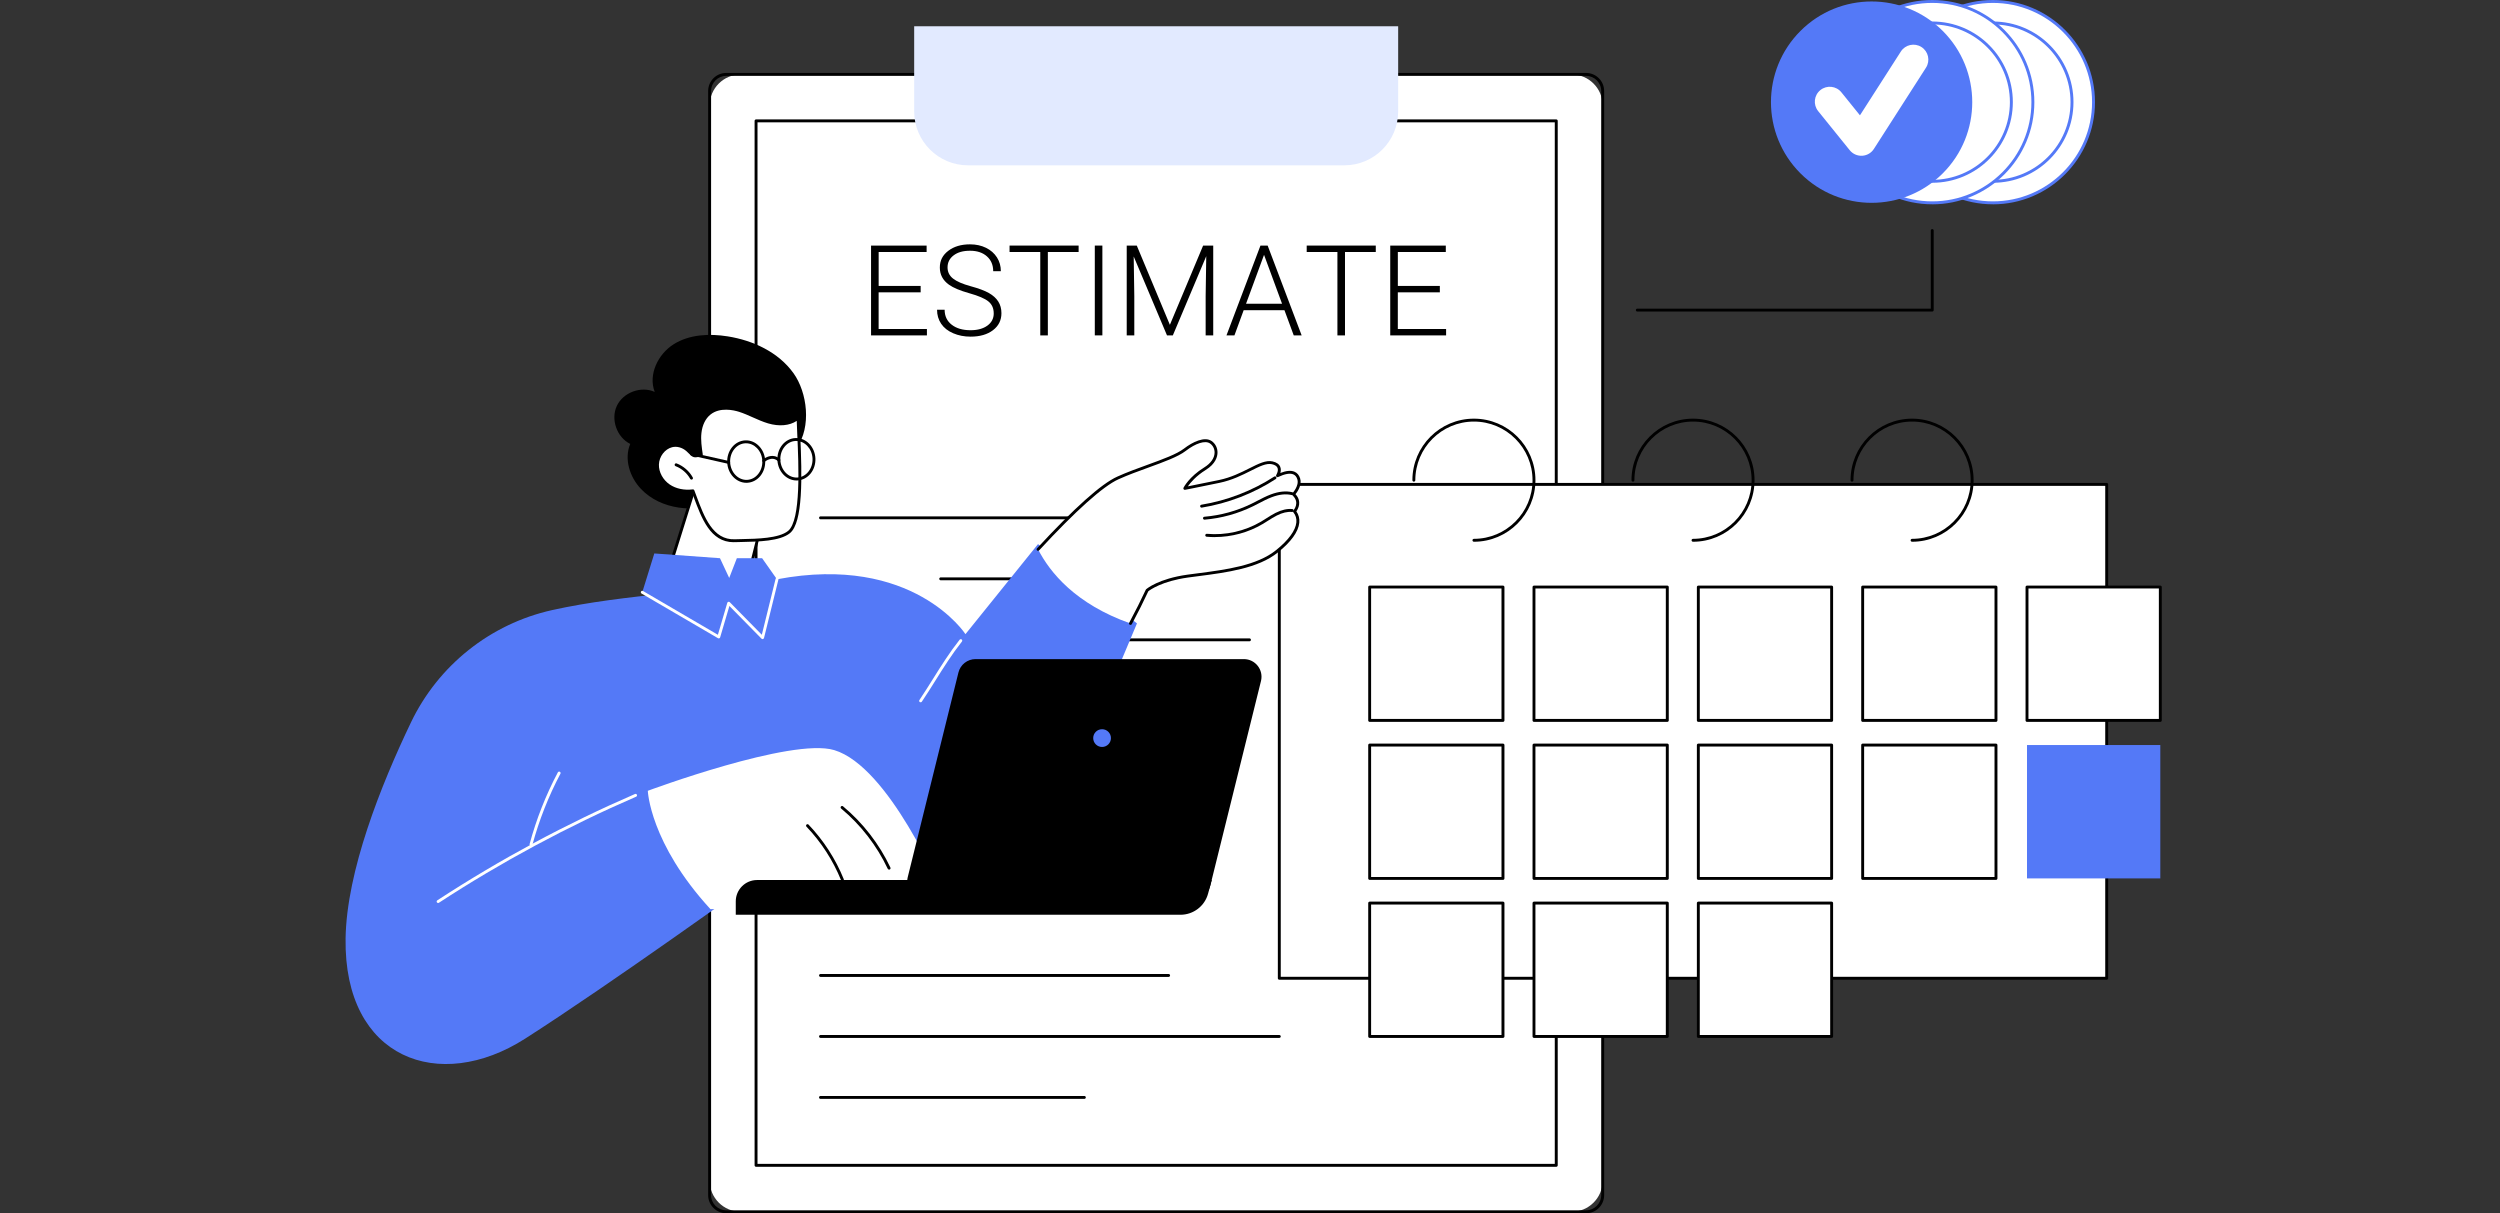 <svg width="340" height="165" viewBox="0 0 340 165" fill="none" xmlns="http://www.w3.org/2000/svg">
<rect x="0" y="0" width="340" height="165" fill="#333333" stroke="none"/>
<mask id="mask0_7126_77" style="mask-type:alpha" maskUnits="userSpaceOnUse" x="0" y="0" width="340" height="165">
<rect width="340" height="165" fill="#D9D9D9"/>
</mask>
<g mask="url(#mask0_7126_77)">
</g>
<g clip-path="url(#clip0_7126_77)">
<path d="M213.721 10.122H100.755C98.41 10.122 96.51 12.023 96.51 14.369V160.555C96.51 162.901 98.41 164.802 100.755 164.802H213.721C216.065 164.802 217.966 162.901 217.966 160.555V14.369C217.966 12.023 216.065 10.122 213.721 10.122Z" fill="white"/>
<path d="M215.711 165.001H98.761C97.41 165.001 96.309 163.899 96.309 162.547V12.375C96.309 11.023 97.41 9.921 98.761 9.921H215.711C217.063 9.921 218.164 11.023 218.164 12.375V162.547C218.164 163.899 217.063 165.001 215.711 165.001ZM98.761 10.32C97.63 10.32 96.708 11.243 96.708 12.375V162.547C96.708 163.678 97.63 164.601 98.761 164.601H215.711C216.842 164.601 217.764 163.678 217.764 162.547V12.375C217.764 11.243 216.842 10.32 215.711 10.32H98.761Z" fill="black"/>
<path d="M211.648 158.684H102.823C102.715 158.684 102.625 158.595 102.625 158.486V16.438C102.625 16.33 102.715 16.24 102.823 16.24H211.652C211.76 16.24 211.85 16.33 211.85 16.438V158.486C211.85 158.595 211.76 158.684 211.652 158.684H211.648ZM103.021 158.285H211.45V16.636H103.021V158.288V158.285Z" fill="black"/>
<path d="M182.818 22.485H131.657C127.61 22.485 124.328 19.202 124.328 15.153V3.574H190.15V15.153C190.15 19.202 186.869 22.485 182.822 22.485H182.818Z" fill="#E2EAFF"/>
<path d="M155.302 34.004H111.59V50.468H155.302V34.004Z" fill="white"/>
<path d="M163.416 70.623H111.59C111.482 70.623 111.393 70.533 111.393 70.424C111.393 70.316 111.482 70.227 111.59 70.227H163.416C163.524 70.227 163.614 70.316 163.614 70.424C163.614 70.533 163.524 70.623 163.416 70.623Z" fill="black"/>
<path d="M155.298 78.918H127.938C127.83 78.918 127.74 78.829 127.74 78.72C127.74 78.612 127.83 78.522 127.938 78.522H155.298C155.406 78.522 155.495 78.612 155.495 78.72C155.495 78.829 155.406 78.918 155.298 78.918Z" fill="black"/>
<path d="M169.927 87.214H111.59C111.482 87.214 111.393 87.125 111.393 87.016C111.393 86.908 111.482 86.818 111.59 86.818H169.927C170.035 86.818 170.125 86.908 170.125 87.016C170.125 87.125 170.035 87.214 169.927 87.214Z" fill="black"/>
<path d="M158.932 132.86H111.59C111.482 132.86 111.393 132.77 111.393 132.662C111.393 132.554 111.482 132.464 111.59 132.464H158.932C159.04 132.464 159.13 132.554 159.13 132.662C159.13 132.77 159.04 132.86 158.932 132.86Z" fill="black"/>
<path d="M173.985 141.156H111.59C111.482 141.156 111.393 141.066 111.393 140.958C111.393 140.849 111.482 140.76 111.59 140.76H173.985C174.094 140.76 174.183 140.849 174.183 140.958C174.183 141.066 174.094 141.156 173.985 141.156Z" fill="black"/>
<path d="M147.473 149.448H111.587C111.478 149.448 111.389 149.358 111.389 149.25C111.389 149.141 111.478 149.052 111.587 149.052H147.473C147.582 149.052 147.671 149.141 147.671 149.25C147.671 149.358 147.582 149.448 147.473 149.448Z" fill="black"/>
<path d="M163.416 102.628H111.59C111.482 102.628 111.393 102.539 111.393 102.43C111.393 102.322 111.482 102.232 111.59 102.232H163.416C163.524 102.232 163.614 102.322 163.614 102.43C163.614 102.539 163.524 102.628 163.416 102.628Z" fill="black"/>
<path d="M163.416 110.92H111.59C111.482 110.92 111.393 110.831 111.393 110.722C111.393 110.614 111.482 110.524 111.59 110.524H163.416C163.524 110.524 163.614 110.614 163.614 110.722C163.614 110.831 163.524 110.92 163.416 110.92Z" fill="black"/>
<path d="M163.416 119.216H111.59C111.482 119.216 111.393 119.127 111.393 119.018C111.393 118.91 111.482 118.82 111.59 118.82H163.416C163.524 118.82 163.614 118.91 163.614 119.018C163.614 119.127 163.524 119.216 163.416 119.216Z" fill="black"/>
<path d="M286.51 65.875H173.984V133.046H286.51V65.875Z" fill="white"/>
<path d="M286.51 133.245H173.985C173.877 133.245 173.787 133.155 173.787 133.047V65.876C173.787 65.767 173.877 65.678 173.985 65.678H286.51C286.619 65.678 286.708 65.767 286.708 65.876V133.047C286.708 133.155 286.619 133.245 286.51 133.245ZM174.183 132.849H286.312V66.074H174.183V132.849Z" fill="black"/>
<path d="M200.453 73.678C200.345 73.678 200.255 73.588 200.255 73.48C200.255 73.372 200.345 73.282 200.453 73.282C204.847 73.282 208.424 69.704 208.424 65.308C208.424 60.912 204.847 57.333 200.453 57.333C196.058 57.333 192.482 60.912 192.482 65.308C192.482 65.416 192.392 65.506 192.284 65.506C192.176 65.506 192.086 65.416 192.086 65.308C192.086 60.691 195.838 56.938 200.453 56.938C205.067 56.938 208.82 60.691 208.82 65.308C208.82 69.924 205.067 73.678 200.453 73.678Z" fill="black"/>
<path d="M230.25 73.678C230.141 73.678 230.052 73.588 230.052 73.48C230.052 73.372 230.141 73.282 230.25 73.282C234.644 73.282 238.221 69.704 238.221 65.308C238.221 60.912 234.644 57.333 230.25 57.333C225.855 57.333 222.279 60.912 222.279 65.308C222.279 65.416 222.189 65.506 222.081 65.506C221.972 65.506 221.883 65.416 221.883 65.308C221.883 60.691 225.635 56.938 230.25 56.938C234.864 56.938 238.617 60.691 238.617 65.308C238.617 69.924 234.864 73.678 230.25 73.678Z" fill="black"/>
<path d="M260.043 73.678C259.934 73.678 259.845 73.588 259.845 73.48C259.845 73.372 259.934 73.282 260.043 73.282C264.437 73.282 268.014 69.704 268.014 65.308C268.014 60.912 264.437 57.333 260.043 57.333C255.648 57.333 252.072 60.912 252.072 65.308C252.072 65.416 251.982 65.506 251.874 65.506C251.765 65.506 251.676 65.416 251.676 65.308C251.676 60.691 255.428 56.938 260.043 56.938C264.657 56.938 268.41 60.691 268.41 65.308C268.41 69.924 264.657 73.678 260.043 73.678Z" fill="black"/>
<path d="M204.406 98.176H186.276C186.168 98.176 186.078 98.086 186.078 97.978V79.841C186.078 79.732 186.168 79.643 186.276 79.643H204.406C204.514 79.643 204.604 79.732 204.604 79.841V97.978C204.604 98.086 204.514 98.176 204.406 98.176ZM186.47 97.776H204.204V80.035H186.47V97.776Z" fill="black"/>
<path d="M226.751 79.837H208.621V97.974H226.751V79.837Z" fill="white"/>
<path d="M226.754 98.176H208.624C208.515 98.176 208.426 98.086 208.426 97.978V79.841C208.426 79.732 208.515 79.643 208.624 79.643H226.754C226.862 79.643 226.952 79.732 226.952 79.841V97.978C226.952 98.086 226.862 98.176 226.754 98.176ZM208.818 97.776H226.552V80.035H208.818V97.776Z" fill="black"/>
<path d="M249.101 79.837H230.971V97.974H249.101V79.837Z" fill="white"/>
<path d="M249.103 98.176H230.973C230.865 98.176 230.775 98.086 230.775 97.978V79.841C230.775 79.732 230.865 79.643 230.973 79.643H249.103C249.212 79.643 249.301 79.732 249.301 79.841V97.978C249.301 98.086 249.212 98.176 249.103 98.176ZM231.171 97.776H248.905V80.035H231.171V97.776Z" fill="black"/>
<path d="M271.452 79.837H253.322V97.974H271.452V79.837Z" fill="white"/>
<path d="M271.453 98.176H253.323C253.215 98.176 253.125 98.086 253.125 97.978V79.841C253.125 79.732 253.215 79.643 253.323 79.643H271.453C271.561 79.643 271.651 79.732 271.651 79.841V97.978C271.651 98.086 271.561 98.176 271.453 98.176ZM253.521 97.776H271.255V80.035H253.521V97.776Z" fill="black"/>
<path d="M293.802 79.837H275.672V97.974H293.802V79.837Z" fill="white"/>
<path d="M293.803 98.176H275.672C275.564 98.176 275.475 98.086 275.475 97.978V79.841C275.475 79.732 275.564 79.643 275.672 79.643H293.803C293.911 79.643 294 79.732 294 79.841V97.978C294 98.086 293.911 98.176 293.803 98.176ZM275.87 97.776H293.605V80.035H275.87V97.776Z" fill="black"/>
<path d="M204.406 119.664H186.276C186.168 119.664 186.078 119.575 186.078 119.466V101.329C186.078 101.221 186.168 101.131 186.276 101.131H204.406C204.514 101.131 204.604 101.221 204.604 101.329V119.466C204.604 119.575 204.514 119.664 204.406 119.664ZM186.47 119.268H204.204V101.527H186.47V119.268Z" fill="black"/>
<path d="M226.751 101.325H208.621V119.463H226.751V101.325Z" fill="white"/>
<path d="M226.754 119.664H208.624C208.515 119.664 208.426 119.575 208.426 119.466V101.329C208.426 101.221 208.515 101.131 208.624 101.131H226.754C226.862 101.131 226.952 101.221 226.952 101.329V119.466C226.952 119.575 226.862 119.664 226.754 119.664ZM208.818 119.268H226.552V101.527H208.818V119.268Z" fill="black"/>
<path d="M249.101 101.325H230.971V119.463H249.101V101.325Z" fill="white"/>
<path d="M249.103 119.664H230.973C230.865 119.664 230.775 119.575 230.775 119.466V101.329C230.775 101.221 230.865 101.131 230.973 101.131H249.103C249.212 101.131 249.301 101.221 249.301 101.329V119.466C249.301 119.575 249.212 119.664 249.103 119.664ZM231.171 119.268H248.905V101.527H231.171V119.268Z" fill="black"/>
<path d="M271.452 101.325H253.322V119.463H271.452V101.325Z" fill="white"/>
<path d="M271.453 119.664H253.323C253.215 119.664 253.125 119.575 253.125 119.466V101.329C253.125 101.221 253.215 101.131 253.323 101.131H271.453C271.561 101.131 271.651 101.221 271.651 101.329V119.466C271.651 119.575 271.561 119.664 271.453 119.664ZM253.521 119.268H271.255V101.527H253.521V119.268Z" fill="black"/>
<path d="M293.802 101.325H275.672V119.463H293.802V101.325Z" fill="#5479F7"/>
<path d="M204.402 122.816H186.271V140.954H204.402V122.816Z" fill="white"/>
<path d="M204.406 141.155H186.276C186.168 141.155 186.078 141.066 186.078 140.957V122.82C186.078 122.712 186.168 122.622 186.276 122.622H204.406C204.514 122.622 204.604 122.712 204.604 122.82V140.957C204.604 141.066 204.514 141.155 204.406 141.155ZM186.47 140.756H204.204V123.014H186.47V140.756Z" fill="black"/>
<path d="M226.751 122.816H208.621V140.954H226.751V122.816Z" fill="white"/>
<path d="M226.754 141.155H208.624C208.515 141.155 208.426 141.066 208.426 140.957V122.82C208.426 122.712 208.515 122.622 208.624 122.622H226.754C226.862 122.622 226.952 122.712 226.952 122.82V140.957C226.952 141.066 226.862 141.155 226.754 141.155ZM208.818 140.756H226.552V123.014H208.818V140.756Z" fill="black"/>
<path d="M249.101 122.816H230.971V140.954H249.101V122.816Z" fill="white"/>
<path d="M249.103 141.155H230.973C230.865 141.155 230.775 141.066 230.775 140.957V122.82C230.775 122.712 230.865 122.622 230.973 122.622H249.103C249.212 122.622 249.301 122.712 249.301 122.82V140.957C249.301 141.066 249.212 141.155 249.103 141.155ZM231.171 140.756H248.905V123.014H231.171V140.756Z" fill="black"/>
<path d="M284.554 16.09C285.765 8.625 280.698 1.592 273.236 0.38C265.775 -0.832 258.744 4.237 257.533 11.702C256.322 19.166 261.389 26.2 268.85 27.412C276.312 28.623 283.342 23.554 284.554 16.09Z" fill="white"/>
<path d="M271.031 27.785C263.374 27.785 257.143 21.551 257.143 13.891C257.143 6.23 263.374 0 271.031 0C278.689 0 284.92 6.234 284.92 13.894C284.92 21.555 278.689 27.789 271.031 27.789V27.785ZM271.031 0.396C263.594 0.396 257.542 6.45 257.542 13.891C257.542 21.331 263.594 27.386 271.031 27.386C278.469 27.386 284.521 21.331 284.521 13.891C284.521 6.45 278.469 0.396 271.031 0.396Z" fill="#5479F7"/>
<path d="M278.644 21.507C282.848 17.302 282.848 10.484 278.644 6.278C274.441 2.073 267.625 2.073 263.422 6.278C259.218 10.484 259.218 17.302 263.422 21.507C267.625 25.712 274.441 25.712 278.644 21.507Z" fill="white"/>
<path d="M271.03 24.857C264.985 24.857 260.068 19.938 260.068 13.891C260.068 7.844 264.985 2.925 271.03 2.925C277.075 2.925 281.992 7.844 281.992 13.891C281.992 19.938 277.075 24.857 271.03 24.857ZM271.03 3.324C265.206 3.324 260.468 8.064 260.468 13.891C260.468 19.718 265.206 24.457 271.03 24.457C276.854 24.457 281.592 19.718 281.592 13.891C281.592 8.064 276.854 3.324 271.03 3.324Z" fill="#5479F7"/>
<path d="M272.463 23.575C277.808 18.227 277.808 9.558 272.463 4.21C267.117 -1.137 258.451 -1.137 253.106 4.21C247.761 9.558 247.761 18.227 253.106 23.575C258.451 28.922 267.117 28.922 272.463 23.575Z" fill="white"/>
<path d="M262.783 27.785C255.126 27.785 248.895 21.551 248.895 13.891C248.895 6.23 255.126 0 262.783 0C270.441 0 276.672 6.234 276.672 13.894C276.672 21.555 270.441 27.789 262.783 27.789V27.785ZM262.783 0.396C255.346 0.396 249.294 6.45 249.294 13.891C249.294 21.331 255.346 27.386 262.783 27.386C270.221 27.386 276.273 21.331 276.273 13.891C276.273 6.45 270.221 0.396 262.783 0.396Z" fill="#5479F7"/>
<path d="M270.396 21.507C274.6 17.302 274.599 10.484 270.396 6.278C266.192 2.073 259.377 2.073 255.174 6.278C250.97 10.484 250.97 17.302 255.174 21.507C259.377 25.712 266.192 25.712 270.396 21.507Z" fill="white"/>
<path d="M262.784 24.857C256.739 24.857 251.822 19.938 251.822 13.891C251.822 7.844 256.739 2.925 262.784 2.925C268.829 2.925 273.746 7.844 273.746 13.891C273.746 19.938 268.829 24.857 262.784 24.857ZM262.784 3.324C256.96 3.324 252.222 8.064 252.222 13.891C252.222 19.718 256.96 24.457 262.784 24.457C268.608 24.457 273.346 19.718 273.346 13.891C273.346 8.064 268.608 3.324 262.784 3.324Z" fill="#5479F7"/>
<path d="M264.217 23.575C269.562 18.227 269.562 9.558 264.217 4.21C258.871 -1.137 250.205 -1.137 244.86 4.21C239.515 9.558 239.515 18.227 244.86 23.575C250.205 28.922 258.871 28.922 264.217 23.575Z" fill="#5479F7"/>
<path d="M253.327 21.178C253.301 21.178 253.278 21.181 253.252 21.181C252.599 21.219 251.972 20.935 251.561 20.427L247.267 15.108C246.562 14.234 246.7 12.953 247.573 12.251C248.447 11.545 249.728 11.683 250.43 12.557L252.953 15.683L258.513 7.011C259.118 6.066 260.376 5.793 261.32 6.398C262.265 7.003 262.541 8.262 261.933 9.207L254.85 20.251C254.51 20.782 253.947 21.122 253.323 21.178H253.327Z" fill="white"/>
<path d="M262.784 42.371H222.674C222.566 42.371 222.477 42.281 222.477 42.173C222.477 42.064 222.566 41.975 222.674 41.975H262.586V31.352C262.586 31.244 262.676 31.154 262.784 31.154C262.892 31.154 262.982 31.244 262.982 31.352V42.173C262.982 42.281 262.892 42.371 262.784 42.371Z" fill="black"/>
<path d="M107.902 50.737C105.859 47.895 102.428 46.3 98.975 45.747C96.481 45.348 93.778 45.471 91.635 46.808C89.492 48.145 88.132 50.943 89.04 53.3C87.192 52.463 84.754 53.363 83.891 55.197C83.029 57.031 83.891 59.485 85.713 60.374C84.854 62.421 85.642 64.886 87.173 66.496C89.887 69.353 94.465 69.752 98.183 68.438C101.876 67.13 106.08 64.094 108.365 60.871C110.358 58.062 109.817 53.4 107.902 50.734V50.737Z" fill="black"/>
<path d="M89.551 82.037L94.561 66.022L104.253 68.427L101.065 81.227L89.551 82.037Z" fill="white"/>
<path d="M89.551 82.235C89.491 82.235 89.431 82.209 89.394 82.161C89.353 82.108 89.342 82.041 89.36 81.978L94.371 65.962C94.401 65.861 94.505 65.805 94.606 65.827L104.298 68.233C104.35 68.244 104.392 68.277 104.421 68.322C104.448 68.367 104.455 68.423 104.444 68.472L101.255 81.268C101.233 81.35 101.162 81.41 101.076 81.417L89.562 82.228C89.562 82.228 89.555 82.228 89.547 82.228L89.551 82.235ZM94.695 66.26L89.827 81.821L100.908 81.04L104.014 68.576L94.695 66.26Z" fill="black"/>
<path d="M104.51 57.389C103.147 56.986 101.912 56.239 100.556 55.813C99.201 55.387 97.596 55.339 96.487 56.228C95.71 56.851 95.307 57.852 95.191 58.842C95.079 59.832 95.225 60.833 95.37 61.819C94.146 62.211 94.303 61.924 93.463 61.192C92.884 60.687 92.103 60.43 91.346 60.624C90.24 60.904 89.445 62.017 89.404 63.156C89.363 64.295 90.013 65.405 90.957 66.047C91.902 66.69 93.1 66.895 94.232 66.746C95.393 69.793 96.505 73.674 99.94 73.54C101.912 73.461 105.761 73.603 107.295 72.363C109.621 70.481 108.509 59.148 108.55 56.84C107.489 57.785 105.873 57.796 104.51 57.393V57.389Z" fill="white"/>
<path d="M99.765 73.738C96.618 73.738 95.412 70.485 94.344 67.605C94.262 67.388 94.184 67.172 94.102 66.959C92.896 67.086 91.746 66.821 90.846 66.212C89.812 65.506 89.166 64.307 89.207 63.153C89.248 61.894 90.148 60.725 91.298 60.434C92.071 60.236 92.929 60.464 93.594 61.042C93.781 61.203 93.919 61.345 94.031 61.461C94.389 61.827 94.456 61.894 95.151 61.681C95.013 60.747 94.886 59.784 94.998 58.82C95.132 57.651 95.617 56.676 96.364 56.075C97.38 55.257 98.929 55.096 100.617 55.627C101.281 55.836 101.923 56.123 102.547 56.404C103.2 56.695 103.876 57.001 104.57 57.203C106.112 57.658 107.554 57.468 108.423 56.691C108.483 56.639 108.565 56.628 108.64 56.657C108.711 56.691 108.756 56.762 108.756 56.84C108.748 57.292 108.786 58.096 108.83 59.115C109.092 64.837 109.222 71.064 107.427 72.513C106.075 73.607 103.122 73.667 100.968 73.708C100.598 73.716 100.254 73.723 99.956 73.734C99.892 73.734 99.833 73.734 99.769 73.734L99.765 73.738ZM94.236 66.548C94.318 66.548 94.393 66.597 94.423 66.675C94.523 66.936 94.621 67.201 94.721 67.471C95.763 70.279 96.943 73.462 99.937 73.342C100.24 73.331 100.583 73.323 100.956 73.316C102.935 73.278 105.926 73.219 107.173 72.21C108.961 70.765 108.614 63.201 108.431 59.138C108.397 58.364 108.367 57.715 108.356 57.24C107.378 57.894 105.956 58.025 104.458 57.58C103.742 57.367 103.055 57.061 102.386 56.762C101.774 56.489 101.143 56.206 100.501 56.004C99.762 55.772 97.91 55.346 96.618 56.385C95.953 56.919 95.517 57.8 95.397 58.869C95.285 59.84 95.434 60.833 95.576 61.797C95.591 61.894 95.531 61.984 95.442 62.014C94.415 62.342 94.221 62.212 93.758 61.745C93.646 61.629 93.515 61.498 93.344 61.349C92.776 60.856 92.052 60.658 91.406 60.822C90.42 61.072 89.651 62.081 89.614 63.171C89.58 64.195 90.155 65.259 91.081 65.891C91.925 66.466 93.067 66.705 94.217 66.555C94.225 66.555 94.236 66.555 94.243 66.555L94.236 66.548Z" fill="black"/>
<path d="M94.045 65.229C93.974 65.229 93.907 65.192 93.87 65.129C93.44 64.348 92.712 63.717 91.88 63.399C91.779 63.362 91.727 63.246 91.764 63.142C91.801 63.041 91.917 62.988 92.022 63.026C92.94 63.377 93.743 64.072 94.217 64.934C94.269 65.031 94.236 65.151 94.139 65.203C94.109 65.218 94.075 65.229 94.041 65.229H94.045Z" fill="black"/>
<path d="M101.509 65.662C100.132 65.662 98.974 64.445 98.9 62.894C98.866 62.129 99.098 61.397 99.553 60.829C100.016 60.258 100.654 59.925 101.349 59.891C102.043 59.858 102.708 60.13 103.223 60.661C103.731 61.184 104.03 61.89 104.067 62.655C104.101 63.421 103.869 64.153 103.414 64.721C102.951 65.292 102.312 65.625 101.618 65.658C101.58 65.658 101.547 65.658 101.509 65.658V65.662ZM101.461 60.287C101.431 60.287 101.401 60.287 101.371 60.287C100.793 60.313 100.255 60.594 99.867 61.079C99.471 61.569 99.269 62.207 99.299 62.876C99.363 64.246 100.397 65.315 101.603 65.263C102.181 65.236 102.719 64.956 103.107 64.471C103.503 63.981 103.705 63.343 103.675 62.674C103.645 62.005 103.384 61.389 102.943 60.937C102.532 60.515 102.01 60.287 101.461 60.287Z" fill="black"/>
<path d="M108.338 65.345C106.96 65.345 105.802 64.128 105.728 62.578C105.694 61.812 105.926 61.08 106.381 60.512C106.844 59.941 107.483 59.608 108.177 59.575C109.599 59.511 110.82 60.747 110.895 62.339C110.929 63.104 110.697 63.836 110.242 64.404C109.779 64.975 109.14 65.308 108.446 65.341C108.408 65.341 108.375 65.341 108.338 65.341V65.345ZM108.289 59.971C108.259 59.971 108.229 59.971 108.199 59.971C107.621 59.997 107.083 60.277 106.695 60.762C106.299 61.252 106.097 61.89 106.127 62.559C106.191 63.93 107.225 65.002 108.431 64.946C109.01 64.919 109.547 64.639 109.936 64.154C110.331 63.664 110.533 63.026 110.503 62.357C110.44 61.02 109.458 59.971 108.289 59.971Z" fill="black"/>
<path d="M103.872 62.861C103.816 62.861 103.763 62.839 103.722 62.794C103.651 62.712 103.659 62.585 103.741 62.514C104.167 62.137 105.201 61.632 106.063 62.42C106.145 62.495 106.149 62.618 106.074 62.701C106 62.783 105.877 62.786 105.794 62.712C104.977 61.965 104.04 62.775 104.002 62.809C103.965 62.843 103.916 62.858 103.872 62.858V62.861Z" fill="black"/>
<path d="M99.101 63.085C99.101 63.085 99.071 63.085 99.056 63.081L94.001 61.946C93.892 61.923 93.825 61.815 93.851 61.711C93.874 61.602 93.982 61.539 94.087 61.561L99.142 62.697C99.25 62.719 99.317 62.827 99.291 62.932C99.269 63.025 99.19 63.085 99.097 63.085H99.101Z" fill="black"/>
<path d="M46.999 127.634C47.138 118.495 51.782 106.826 55.878 98.273C59.6 90.493 66.679 84.846 75.094 82.971C84.988 80.767 96.667 80.494 105.665 78.784C124.191 75.269 131.303 86.243 131.303 86.243L141.171 73.999L154.626 84.786L140.137 119.257L102.603 119.735C102.603 119.735 83.036 133.827 71.406 141.264C59.776 148.704 46.753 144.058 46.999 127.634Z" fill="#5479F7"/>
<path d="M72.219 115.029C72.219 115.029 72.186 115.029 72.167 115.021C72.062 114.992 71.999 114.883 72.029 114.779C72.94 111.406 74.232 108.13 75.867 105.041C75.919 104.944 76.039 104.907 76.136 104.959C76.233 105.012 76.27 105.131 76.218 105.228C74.598 108.291 73.317 111.54 72.413 114.883C72.391 114.973 72.309 115.029 72.223 115.029H72.219Z" fill="white"/>
<path d="M59.585 122.809C59.522 122.809 59.458 122.779 59.417 122.719C59.357 122.626 59.383 122.506 59.473 122.446C67.985 116.888 77.032 112.022 86.358 107.984C86.459 107.939 86.575 107.984 86.62 108.089C86.664 108.19 86.62 108.305 86.515 108.35C77.207 112.38 68.18 117.232 59.686 122.779C59.652 122.801 59.615 122.812 59.578 122.812L59.585 122.809Z" fill="white"/>
<path d="M127.938 120.956C127.938 120.956 120.916 104.249 113.449 102.012C107.647 100.272 88.102 107.548 88.102 107.548C88.102 107.548 88.367 114.652 96.621 123.642C96.621 123.642 128.218 124.045 127.938 120.956Z" fill="white"/>
<path d="M120.912 118.267C120.837 118.267 120.766 118.226 120.733 118.155C119.254 115.014 117.063 112.183 114.397 109.964C114.311 109.893 114.3 109.77 114.371 109.684C114.442 109.598 114.565 109.587 114.651 109.658C117.361 111.914 119.59 114.794 121.095 117.987C121.14 118.088 121.099 118.204 121.002 118.252C120.975 118.263 120.946 118.271 120.916 118.271L120.912 118.267Z" fill="black"/>
<path d="M114.569 119.839C114.491 119.839 114.416 119.791 114.386 119.716C113.303 117.034 111.676 114.513 109.678 112.425C109.603 112.347 109.603 112.22 109.686 112.145C109.764 112.07 109.891 112.07 109.966 112.152C111.997 114.278 113.654 116.84 114.752 119.57C114.793 119.671 114.745 119.787 114.644 119.828C114.618 119.839 114.595 119.843 114.569 119.843V119.839Z" fill="black"/>
<path d="M99.172 78.601L97.917 75.916L88.987 75.269L87.348 80.551L97.749 86.628L99.101 82.037L103.712 86.725L105.668 78.788L103.648 75.916H100.213L99.172 78.601Z" fill="#5479F7"/>
<path d="M103.712 86.923C103.659 86.923 103.607 86.9 103.57 86.863L99.198 82.414L97.94 86.683C97.921 86.743 97.88 86.788 97.824 86.811C97.768 86.833 97.704 86.829 97.652 86.799L87.251 80.722C87.157 80.666 87.124 80.547 87.18 80.45C87.236 80.356 87.355 80.323 87.452 80.379L97.633 86.329L98.914 81.981C98.933 81.914 98.989 81.862 99.056 81.843C99.123 81.824 99.198 81.843 99.246 81.895L103.607 86.329L105.478 78.735C105.504 78.631 105.612 78.564 105.717 78.59C105.821 78.616 105.888 78.724 105.862 78.829L103.906 86.766C103.887 86.837 103.835 86.889 103.768 86.908C103.749 86.911 103.734 86.915 103.715 86.915L103.712 86.923Z" fill="white"/>
<path d="M175.915 67.217C175.915 67.217 176.949 66.119 176.624 65.106C176.295 64.098 175.317 63.952 173.745 64.696C173.745 64.696 174.638 63.302 173.029 62.94C171.419 62.578 169.273 64.755 165.812 65.472C162.351 66.19 161.134 66.421 161.134 66.421C161.134 66.421 161.858 64.987 163.866 63.743C165.875 62.499 165.606 60.778 164.658 60.135C163.852 59.59 162.392 60.191 161.134 61.166C159.48 62.447 155.358 63.5 152.02 65.006C149.481 66.152 145.132 70.429 141.178 74.713C142.783 77.843 146.267 82.153 153.749 84.794C154.663 83.094 155.425 81.556 156.007 80.293C156.007 80.293 157.59 78.9 161.533 78.351C165.476 77.802 170.665 77.402 173.671 74.978C176.676 72.554 176.979 70.679 176.049 69.551C176.049 69.551 177.132 68.367 175.915 67.221V67.217Z" fill="white"/>
<path d="M153.745 84.988C153.711 84.988 153.681 84.98 153.651 84.965C153.554 84.913 153.521 84.794 153.569 84.697C154.409 83.135 155.189 81.581 155.824 80.207C155.835 80.181 155.854 80.158 155.873 80.14C155.94 80.08 157.549 78.702 161.503 78.153C161.97 78.089 162.455 78.026 162.951 77.962C166.696 77.477 170.938 76.924 173.544 74.821C175.235 73.458 176.191 72.154 176.303 71.056C176.355 70.533 176.22 70.07 175.896 69.674C175.832 69.599 175.836 69.487 175.903 69.413C175.94 69.371 176.837 68.356 175.776 67.362C175.698 67.287 175.694 67.16 175.769 67.082C175.78 67.071 176.721 66.055 176.433 65.17C176.329 64.841 176.15 64.628 175.896 64.516C175.444 64.322 174.746 64.441 173.827 64.874C173.749 64.912 173.652 64.893 173.592 64.826C173.532 64.759 173.525 64.662 173.573 64.587C173.573 64.583 173.913 64.045 173.741 63.627C173.644 63.392 173.387 63.224 172.984 63.134C172.222 62.962 171.277 63.437 170.086 64.038C168.955 64.606 167.551 65.315 165.852 65.666C162.429 66.376 161.186 66.615 161.171 66.615C161.096 66.63 161.021 66.6 160.976 66.54C160.932 66.481 160.924 66.398 160.958 66.331C160.988 66.271 161.731 64.833 163.765 63.575C164.665 63.018 165.169 62.305 165.184 61.569C165.195 61.05 164.956 60.575 164.549 60.303C163.911 59.87 162.619 60.273 161.256 61.326C160.233 62.118 158.288 62.824 156.224 63.575C154.842 64.075 153.416 64.594 152.102 65.188C150.018 66.129 146.292 69.469 141.323 74.847C141.248 74.929 141.125 74.933 141.043 74.858C140.961 74.784 140.957 74.66 141.032 74.578C146.106 69.084 149.776 65.801 151.938 64.826C153.267 64.225 154.7 63.706 156.089 63.201C158.12 62.462 160.039 61.763 161.014 61.013C162.209 60.09 163.821 59.332 164.773 59.974C165.292 60.325 165.595 60.927 165.58 61.58C165.569 62.088 165.348 63.067 163.974 63.918C162.649 64.74 161.895 65.648 161.548 66.144C162.167 66.021 163.482 65.76 165.774 65.285C167.421 64.945 168.742 64.277 169.911 63.691C171.176 63.056 172.177 62.551 173.073 62.753C173.614 62.876 173.962 63.119 174.111 63.485C174.231 63.773 174.197 64.079 174.126 64.322C174.936 64.008 175.582 63.952 176.056 64.157C176.418 64.314 176.672 64.613 176.814 65.05C177.102 65.943 176.471 66.862 176.187 67.209C177.098 68.199 176.553 69.196 176.303 69.547C176.624 69.995 176.762 70.529 176.702 71.097C176.575 72.319 175.601 73.678 173.797 75.131C171.102 77.305 166.801 77.861 163.007 78.354C162.511 78.418 162.029 78.481 161.563 78.545C158.027 79.038 156.407 80.226 156.171 80.412C155.537 81.787 154.76 83.329 153.928 84.883C153.89 84.951 153.823 84.988 153.752 84.988H153.745Z" fill="black"/>
<path d="M165.226 73.047C164.849 73.047 164.472 73.028 164.098 72.995C163.99 72.984 163.908 72.89 163.919 72.778C163.93 72.67 164.024 72.588 164.136 72.599C166.693 72.83 169.314 72.237 171.524 70.929C171.756 70.791 171.991 70.642 172.219 70.496C172.622 70.238 173.036 69.973 173.473 69.753C174.295 69.338 175.06 69.163 175.754 69.23C175.863 69.241 175.945 69.338 175.934 69.446C175.922 69.555 175.825 69.637 175.717 69.626C175.097 69.566 174.403 69.727 173.652 70.108C173.234 70.32 172.827 70.578 172.431 70.828C172.204 70.974 171.965 71.127 171.726 71.265C169.769 72.423 167.499 73.04 165.226 73.04V73.047Z" fill="black"/>
<path d="M163.808 70.675C163.707 70.675 163.621 70.597 163.61 70.492C163.602 70.384 163.681 70.287 163.789 70.279C166.04 70.085 168.21 69.488 170.237 68.494C170.502 68.363 170.763 68.229 171.025 68.091C171.603 67.792 172.201 67.478 172.828 67.243C173.903 66.836 174.885 66.735 175.748 66.94C175.856 66.966 175.919 67.071 175.893 67.179C175.867 67.288 175.763 67.351 175.654 67.325C174.874 67.138 173.97 67.235 172.966 67.616C172.361 67.844 171.775 68.15 171.208 68.445C170.943 68.584 170.677 68.722 170.409 68.853C168.337 69.865 166.119 70.481 163.823 70.675C163.815 70.675 163.811 70.675 163.804 70.675H163.808Z" fill="black"/>
<path d="M163.416 69.039C163.319 69.039 163.237 68.968 163.222 68.871C163.203 68.762 163.278 68.662 163.386 68.643C166.888 68.071 170.312 66.749 173.291 64.818C173.384 64.758 173.508 64.784 173.564 64.878C173.623 64.971 173.597 65.091 173.504 65.151C170.48 67.112 167.004 68.456 163.449 69.035C163.438 69.035 163.427 69.035 163.416 69.035V69.039Z" fill="black"/>
<path d="M125.205 95.514C125.168 95.514 125.127 95.502 125.093 95.48C125.004 95.42 124.977 95.297 125.041 95.204C125.676 94.262 126.292 93.28 126.889 92.328C127.99 90.568 129.125 88.753 130.51 87.001C130.578 86.915 130.705 86.901 130.79 86.968C130.876 87.035 130.891 87.162 130.824 87.248C129.454 88.981 128.323 90.789 127.225 92.54C126.628 93.493 126.012 94.483 125.369 95.428C125.332 95.484 125.269 95.514 125.205 95.514Z" fill="white"/>
<path d="M160.544 124.407H100.064V122.585C100.064 120.982 101.364 119.683 102.965 119.683H164.797L164.3 121.528C163.845 123.227 162.303 124.407 160.544 124.407Z" fill="black"/>
<path d="M162.27 122.271H125.782C124.225 122.271 123.079 120.807 123.452 119.294L130.348 91.46C130.613 90.388 131.572 89.638 132.677 89.638H169.165C170.722 89.638 171.868 91.102 171.495 92.615L164.599 120.448C164.334 121.52 163.375 122.271 162.27 122.271Z" fill="black"/>
<path d="M151.088 100.38C151.088 101.045 150.55 101.587 149.882 101.587C149.213 101.587 148.676 101.049 148.676 100.38C148.676 99.712 149.213 99.174 149.882 99.174C150.55 99.174 151.088 99.712 151.088 100.38Z" fill="#5479F7"/>
<path d="M125.206 39.759H119.493V44.742H126.061V45.616H118.463V33.402H126.02V34.276H119.497V38.889H125.209V39.763L125.206 39.759Z" fill="black"/>
<path d="M135.145 42.609C135.145 41.933 134.907 41.395 134.432 41.003C133.958 40.607 133.088 40.234 131.823 39.879C130.561 39.524 129.639 39.136 129.056 38.717C128.227 38.123 127.817 37.346 127.817 36.387C127.817 35.427 128.201 34.695 128.97 34.108C129.739 33.522 130.721 33.23 131.92 33.23C132.73 33.23 133.454 33.387 134.096 33.701C134.735 34.015 135.231 34.452 135.586 35.008C135.941 35.565 136.116 36.192 136.116 36.88H135.075C135.075 36.043 134.791 35.371 134.22 34.863C133.648 34.355 132.883 34.101 131.923 34.101C130.964 34.101 130.247 34.31 129.695 34.728C129.142 35.147 128.866 35.692 128.866 36.364C128.866 36.988 129.116 37.492 129.612 37.884C130.109 38.276 130.908 38.624 132.002 38.923C133.096 39.221 133.928 39.532 134.492 39.853C135.056 40.174 135.482 40.559 135.765 41.007C136.049 41.455 136.195 41.982 136.195 42.594C136.195 43.558 135.81 44.327 135.041 44.91C134.272 45.493 133.26 45.784 132.002 45.784C131.139 45.784 130.352 45.631 129.631 45.321C128.914 45.015 128.369 44.581 127.996 44.029C127.622 43.476 127.439 42.841 127.439 42.124H128.47C128.47 42.986 128.791 43.663 129.433 44.163C130.075 44.663 130.93 44.91 131.998 44.91C132.95 44.91 133.712 44.701 134.287 44.282C134.862 43.864 135.149 43.308 135.149 42.613L135.145 42.609Z" fill="black"/>
<path d="M146.692 34.272H142.507V45.616H141.477V34.272H137.299V33.398H146.692V34.272Z" fill="black"/>
<path d="M149.923 45.612H148.893V33.398H149.923V45.612Z" fill="black"/>
<path d="M154.601 33.398L159.104 44.178L163.625 33.398H164.999V45.612H163.968V40.293L164.05 34.84L159.507 45.612H158.711L154.183 34.881L154.265 40.26V45.612H153.234V33.398H154.601Z" fill="black"/>
<path d="M174.684 42.184H169.14L167.882 45.616H166.799L171.421 33.402H172.403L177.025 45.616H175.95L174.684 42.184ZM169.461 41.309H174.359L171.91 34.657L169.461 41.309Z" fill="black"/>
<path d="M187.105 34.272H182.919V45.616H181.889V34.272H177.711V33.398H187.105V34.272Z" fill="black"/>
<path d="M195.815 39.759H190.103V44.742H196.67V45.616H189.072V33.402H196.629V34.276H190.106V38.889H195.819V39.763L195.815 39.759Z" fill="black"/>
</g>
<defs>
<clipPath id="clip0_7126_77">
<rect width="247" height="165" fill="white" transform="translate(47)"/>
</clipPath>
</defs>
</svg>
